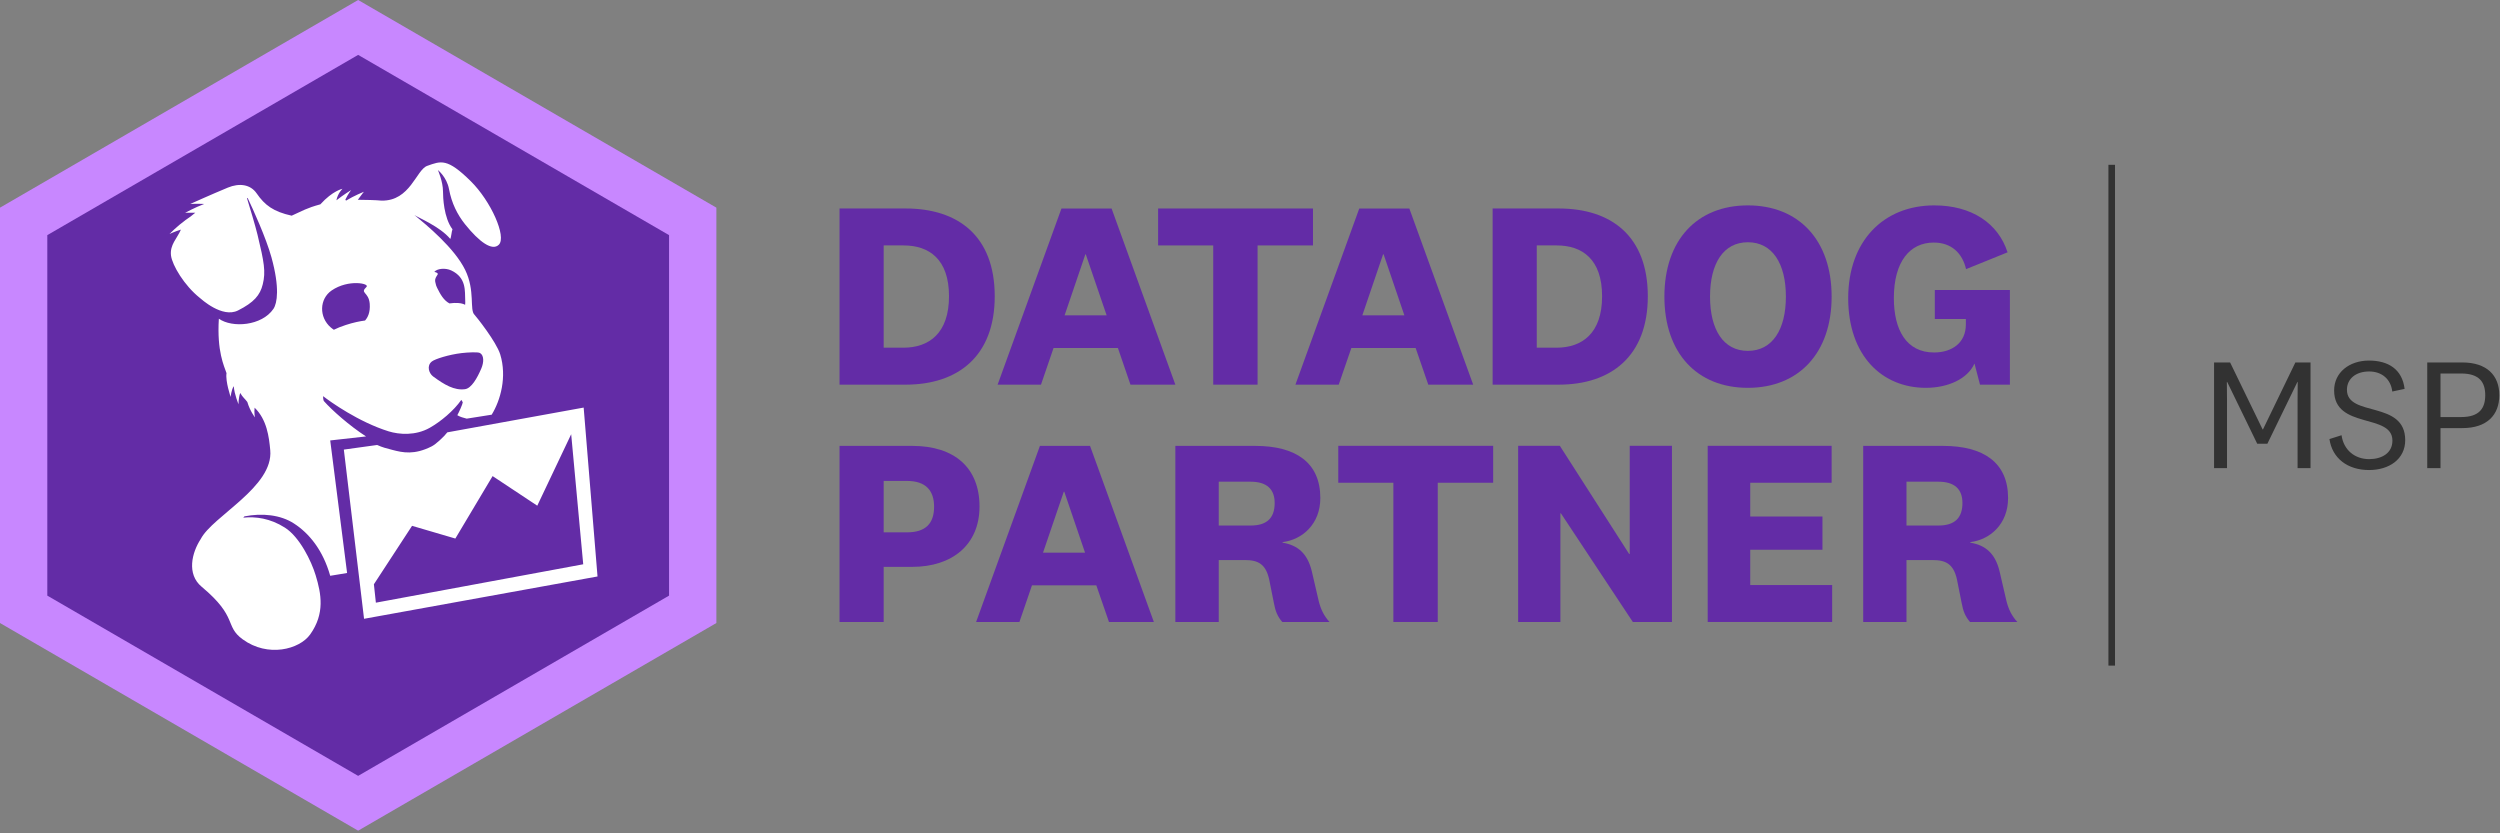 <?xml version="1.0" encoding="UTF-8"?> <svg xmlns="http://www.w3.org/2000/svg" xmlns:xlink="http://www.w3.org/1999/xlink" width="129pt" height="43pt" viewBox="0 0 129 43" version="1.1"><rect x="0" y="0" width="129" height="43" fill="#808080" stroke="none"/><g id="surface1"><path style="fill:none;stroke-width:1;stroke-linecap:butt;stroke-linejoin:miter;stroke:rgb(19.608%,19.608%,19.608%);stroke-opacity:1;stroke-miterlimit:10;" d="M -0.004 0.002 L -0.004 -76.001 " transform="matrix(0.339,0,0,-0.34,108.966,8.505)"></path><path style=" stroke:none;fill-rule:nonzero;fill:rgb(78.431%,52.941%,100%);fill-opacity:1;" d="M 18.48 0 L 0 10.715 L 0 32.148 L 18.48 42.863 L 36.965 32.148 L 36.965 10.715 Z M 18.48 0 "></path><path style=" stroke:none;fill-rule:nonzero;fill:rgb(38.824%,17.255%,65.098%);fill-opacity:1;" d="M 34.523 12.133 L 18.48 2.832 L 2.441 12.133 L 2.441 30.734 L 18.48 40.035 L 34.523 30.734 Z M 34.523 12.133 "></path><path style=" stroke:none;fill-rule:nonzero;fill:rgb(100%,100%,100%);fill-opacity:1;" d="M 17.113 14.988 C 17.98 14.395 19.094 14.629 18.91 14.805 C 18.551 15.145 19.027 15.047 19.078 15.676 C 19.113 16.137 18.965 16.395 18.836 16.539 C 18.566 16.574 18.234 16.641 17.84 16.77 C 17.605 16.844 17.402 16.93 17.227 17.016 C 17.176 16.984 17.129 16.945 17.066 16.895 C 16.453 16.363 16.477 15.426 17.113 14.988 M 22.285 18.652 C 22.441 18.527 23.156 18.297 23.82 18.219 C 24.164 18.18 24.66 18.156 24.766 18.215 C 24.977 18.332 24.977 18.688 24.832 19.023 C 24.625 19.504 24.328 20.039 23.992 20.082 C 23.445 20.156 22.93 19.855 22.34 19.418 C 22.133 19.258 22.004 18.871 22.285 18.652 M 23.281 13.953 C 24.086 14.328 23.98 15.047 24.004 15.465 C 24.012 15.586 24.008 15.668 24 15.727 C 23.887 15.664 23.711 15.621 23.43 15.633 C 23.348 15.637 23.27 15.645 23.191 15.656 C 22.895 15.5 22.719 15.184 22.555 14.852 C 22.539 14.82 22.527 14.793 22.52 14.77 C 22.512 14.754 22.508 14.742 22.504 14.73 C 22.5 14.727 22.5 14.719 22.5 14.715 C 22.41 14.43 22.469 14.371 22.508 14.285 C 22.543 14.195 22.691 14.121 22.477 14.047 C 22.457 14.039 22.434 14.035 22.41 14.031 C 22.551 13.855 22.977 13.812 23.281 13.953 M 18.887 22.52 C 18.02 21.961 17.121 21.156 16.73 20.715 C 16.664 20.664 16.672 20.441 16.672 20.441 C 17.027 20.719 18.5 21.773 20.055 22.258 C 20.602 22.426 21.445 22.488 22.176 22.074 C 22.734 21.758 23.406 21.203 23.805 20.633 L 23.879 20.758 C 23.875 20.844 23.691 21.258 23.598 21.426 C 23.766 21.523 23.895 21.551 24.082 21.602 L 25.371 21.398 C 25.832 20.648 26.164 19.441 25.812 18.289 C 25.609 17.629 24.559 16.316 24.484 16.242 C 24.219 15.988 24.527 15 24.004 13.93 C 23.449 12.793 22.008 11.609 21.383 11.094 C 21.566 11.227 22.703 11.688 23.234 12.328 C 23.281 12.262 23.305 11.918 23.348 11.832 C 22.895 11.234 22.859 10.168 22.859 9.883 C 22.859 9.363 22.594 8.773 22.594 8.773 C 22.594 8.773 23.051 9.133 23.168 9.754 C 23.305 10.492 23.602 11.074 23.992 11.566 C 24.734 12.492 25.402 12.969 25.742 12.625 C 26.148 12.215 25.332 10.375 24.289 9.348 C 23.074 8.148 22.758 8.305 22.043 8.559 C 21.477 8.762 21.168 10.383 19.684 10.352 C 19.434 10.324 18.785 10.309 18.465 10.309 C 18.633 10.074 18.777 9.895 18.777 9.895 C 18.777 9.895 18.277 10.094 17.855 10.352 L 17.82 10.301 C 17.965 10 18.117 9.809 18.117 9.809 C 18.117 9.809 17.723 10.047 17.359 10.336 C 17.426 9.973 17.672 9.742 17.672 9.742 C 17.672 9.742 17.172 9.836 16.531 10.543 C 15.805 10.742 15.629 10.871 15.051 11.129 C 14.109 10.922 13.664 10.59 13.242 9.977 C 12.918 9.508 12.344 9.438 11.758 9.68 C 10.902 10.035 9.82 10.523 9.82 10.523 C 9.82 10.523 10.172 10.508 10.539 10.523 C 10.035 10.715 9.555 10.98 9.555 10.98 C 9.555 10.98 9.789 10.973 10.078 10.977 C 9.879 11.145 9.77 11.223 9.578 11.352 C 9.117 11.688 8.746 12.074 8.746 12.074 C 8.746 12.074 9.055 11.93 9.336 11.848 C 9.141 12.301 8.754 12.633 8.824 13.188 C 8.891 13.691 9.508 14.73 10.305 15.367 C 10.375 15.422 11.461 16.43 12.281 16.02 C 13.102 15.605 13.422 15.234 13.559 14.668 C 13.719 14.02 13.629 13.527 13.289 12.117 C 13.176 11.648 12.887 10.691 12.746 10.234 L 12.777 10.211 C 13.047 10.777 13.73 12.273 14.008 13.281 C 14.441 14.852 14.305 15.645 14.109 15.938 C 13.512 16.816 11.984 16.934 11.293 16.445 C 11.188 18.137 11.562 18.879 11.688 19.254 C 11.625 19.684 11.902 20.484 11.902 20.484 C 11.902 20.484 11.934 20.117 12.062 19.926 C 12.094 20.355 12.309 20.863 12.309 20.863 C 12.309 20.863 12.297 20.551 12.395 20.277 C 12.531 20.512 12.633 20.566 12.762 20.742 C 12.895 21.199 13.152 21.535 13.152 21.535 C 13.152 21.535 13.109 21.289 13.137 21.035 C 13.77 21.648 13.883 22.543 13.945 23.23 C 14.121 25.125 10.973 26.629 10.359 27.812 C 9.898 28.516 9.621 29.625 10.406 30.277 C 12.301 31.859 11.57 32.293 12.52 32.988 C 13.82 33.938 15.449 33.512 16.004 32.738 C 16.773 31.66 16.578 30.641 16.289 29.688 C 16.066 28.945 15.457 27.707 14.703 27.227 C 13.934 26.738 13.188 26.648 12.551 26.711 L 12.613 26.645 C 13.523 26.465 14.477 26.562 15.168 27.012 C 15.949 27.516 16.664 28.383 17.039 29.711 C 17.465 29.648 17.523 29.625 17.91 29.566 L 17.039 22.727 Z M 19.395 31.098 L 19.293 30.148 L 21.262 27.133 L 23.496 27.789 L 25.418 24.566 L 27.723 26.094 L 29.473 22.406 L 30.094 29.117 Z M 30.117 21.031 L 23.082 22.309 C 22.91 22.535 22.48 22.934 22.27 23.035 C 21.383 23.484 20.781 23.355 20.262 23.219 C 19.93 23.133 19.738 23.086 19.461 22.961 L 17.742 23.199 L 18.785 31.93 L 30.832 29.746 Z M 30.117 21.031 "></path><path style=" stroke:none;fill-rule:nonzero;fill:rgb(38.824%,17.255%,65.098%);fill-opacity:1;" d="M 45.598 17.941 L 46.613 17.941 C 47.941 17.941 48.969 17.195 48.969 15.289 C 48.969 13.371 47.941 12.664 46.625 12.664 L 45.598 12.664 Z M 43.32 10.758 L 46.734 10.758 C 49.43 10.758 51.328 12.172 51.328 15.289 C 51.328 18.391 49.418 19.848 46.734 19.848 L 43.32 19.848 Z M 43.32 10.758 "></path><path style=" stroke:none;fill-rule:nonzero;fill:rgb(38.824%,17.255%,65.098%);fill-opacity:1;" d="M 54.934 16.27 L 57.102 16.27 L 56.027 13.125 L 56.004 13.125 Z M 57.684 17.957 L 54.363 17.957 L 53.715 19.848 L 51.477 19.848 L 54.77 10.762 L 57.359 10.762 L 60.648 19.848 L 58.332 19.848 Z M 57.684 17.957 "></path><path style=" stroke:none;fill-rule:nonzero;fill:rgb(38.824%,17.255%,65.098%);fill-opacity:1;" d="M 62.602 19.848 L 62.602 12.664 L 59.758 12.664 L 59.758 10.758 L 67.75 10.758 L 67.75 12.664 L 64.891 12.664 L 64.891 19.848 Z M 62.602 19.848 "></path><path style=" stroke:none;fill-rule:nonzero;fill:rgb(38.824%,17.255%,65.098%);fill-opacity:1;" d="M 70.297 16.27 L 72.465 16.27 L 71.395 13.125 L 71.367 13.125 Z M 73.047 17.957 L 69.73 17.957 L 69.078 19.848 L 66.844 19.848 L 70.137 10.762 L 72.723 10.762 L 76.016 19.848 L 73.699 19.848 Z M 73.047 17.957 "></path><path style=" stroke:none;fill-rule:nonzero;fill:rgb(38.824%,17.255%,65.098%);fill-opacity:1;" d="M 79.297 17.941 L 80.312 17.941 C 81.641 17.941 82.668 17.195 82.668 15.289 C 82.668 13.371 81.641 12.664 80.324 12.664 L 79.297 12.664 Z M 77.02 10.758 L 80.434 10.758 C 83.129 10.758 85.027 12.172 85.027 15.289 C 85.027 18.391 83.117 19.848 80.434 19.848 L 77.02 19.848 Z M 77.02 10.758 "></path><path style=" stroke:none;fill-rule:nonzero;fill:rgb(38.824%,17.255%,65.098%);fill-opacity:1;" d="M 88.238 15.305 C 88.238 17.016 88.93 18.105 90.191 18.105 C 91.449 18.105 92.152 17.016 92.152 15.305 C 92.152 13.59 91.449 12.5 90.191 12.5 C 88.93 12.5 88.238 13.59 88.238 15.305 M 94.512 15.305 C 94.512 18.215 92.816 20.012 90.191 20.012 C 87.562 20.012 85.883 18.215 85.883 15.305 C 85.883 12.391 87.562 10.598 90.191 10.598 C 92.816 10.598 94.512 12.391 94.512 15.305 "></path><path style=" stroke:none;fill-rule:nonzero;fill:rgb(38.824%,17.255%,65.098%);fill-opacity:1;" d="M 103.711 14.965 L 103.711 19.848 L 102.168 19.848 L 101.883 18.758 C 101.531 19.551 100.516 20.012 99.375 20.012 C 97.113 20.012 95.367 18.352 95.367 15.383 C 95.367 12.445 97.184 10.598 99.809 10.598 C 101.723 10.598 103.102 11.508 103.59 13.02 L 101.449 13.887 C 101.258 13.07 100.703 12.516 99.781 12.516 C 98.562 12.516 97.723 13.48 97.723 15.383 C 97.723 17.031 98.375 18.188 99.797 18.188 C 100.73 18.188 101.438 17.684 101.438 16.746 L 101.438 16.461 L 99.836 16.461 L 99.836 14.965 Z M 103.711 14.965 "></path><path style=" stroke:none;fill-rule:nonzero;fill:rgb(38.824%,17.255%,65.098%);fill-opacity:1;" d="M 46.801 24.816 L 45.598 24.816 L 45.598 27.469 L 46.801 27.469 C 47.766 27.469 48.199 27.008 48.199 26.148 C 48.199 25.32 47.777 24.816 46.801 24.816 M 45.598 29.25 L 45.598 32.094 L 43.32 32.094 L 43.32 23.008 L 47.074 23.008 C 49.254 23.008 50.543 24.137 50.543 26.137 C 50.543 28.109 49.133 29.25 47.074 29.25 Z M 45.598 29.25 "></path><path style=" stroke:none;fill-rule:nonzero;fill:rgb(38.824%,17.255%,65.098%);fill-opacity:1;" d="M 53.82 28.516 L 55.988 28.516 L 54.918 25.375 L 54.891 25.375 Z M 56.57 30.203 L 53.25 30.203 L 52.602 32.094 L 50.367 32.094 L 53.66 23.008 L 56.246 23.008 L 59.539 32.094 L 57.223 32.094 Z M 56.57 30.203 "></path><path style=" stroke:none;fill-rule:nonzero;fill:rgb(38.824%,17.255%,65.098%);fill-opacity:1;" d="M 64.527 24.855 L 62.887 24.855 L 62.887 27.117 L 64.539 27.117 C 65.352 27.117 65.773 26.746 65.773 25.957 C 65.773 25.25 65.379 24.855 64.527 24.855 M 66.164 32.094 C 65.922 31.809 65.812 31.551 65.73 31.102 L 65.488 29.891 C 65.312 29.117 64.934 28.898 64.227 28.898 L 62.887 28.898 L 62.887 32.094 L 60.648 32.094 L 60.648 23.008 L 64.77 23.008 C 66.855 23.008 68.129 23.863 68.129 25.699 C 68.129 27.047 67.195 27.848 66.18 27.973 L 66.18 28 C 66.992 28.137 67.465 28.582 67.684 29.457 L 68.047 31.02 C 68.156 31.453 68.32 31.781 68.602 32.094 Z M 66.164 32.094 "></path><path style=" stroke:none;fill-rule:nonzero;fill:rgb(38.824%,17.255%,65.098%);fill-opacity:1;" d="M 71.898 32.094 L 71.898 24.91 L 69.055 24.91 L 69.055 23.004 L 77.047 23.004 L 77.047 24.91 L 74.188 24.91 L 74.188 32.094 Z M 71.898 32.094 "></path><path style=" stroke:none;fill-rule:nonzero;fill:rgb(38.824%,17.255%,65.098%);fill-opacity:1;" d="M 84.094 23.004 L 86.273 23.004 L 86.273 32.094 L 84.254 32.094 L 80.543 26.488 L 80.516 26.488 L 80.516 32.094 L 78.336 32.094 L 78.336 23.004 L 80.488 23.004 L 84.062 28.582 L 84.094 28.582 Z M 84.094 23.004 "></path><path style=" stroke:none;fill-rule:nonzero;fill:rgb(38.824%,17.255%,65.098%);fill-opacity:1;" d="M 94.539 32.094 L 88.117 32.094 L 88.117 23.004 L 94.512 23.004 L 94.512 24.91 L 90.312 24.91 L 90.312 26.652 L 94.039 26.652 L 94.039 28.367 L 90.312 28.367 L 90.312 30.188 L 94.539 30.188 Z M 94.539 32.094 "></path><path style=" stroke:none;fill-rule:nonzero;fill:rgb(38.824%,17.255%,65.098%);fill-opacity:1;" d="M 100.016 24.855 L 98.375 24.855 L 98.375 27.117 L 100.027 27.117 C 100.84 27.117 101.262 26.746 101.262 25.957 C 101.262 25.25 100.867 24.855 100.016 24.855 M 101.652 32.094 C 101.41 31.809 101.301 31.551 101.219 31.102 L 100.977 29.891 C 100.801 29.117 100.422 28.898 99.715 28.898 L 98.375 28.898 L 98.375 32.094 L 96.141 32.094 L 96.141 23.008 L 100.258 23.008 C 102.344 23.008 103.617 23.863 103.617 25.699 C 103.617 27.047 102.684 27.848 101.668 27.973 L 101.668 28 C 102.48 28.137 102.953 28.582 103.172 29.457 L 103.535 31.02 C 103.645 31.453 103.809 31.781 104.094 32.094 Z M 101.652 32.094 "></path><path style=" stroke:none;fill-rule:nonzero;fill:rgb(19.608%,19.608%,19.608%);fill-opacity:1;" d="M 116.996 22.898 L 116.473 22.898 L 114.922 19.707 L 114.906 19.707 L 114.914 20.652 L 114.914 24.156 L 114.246 24.156 L 114.246 18.703 L 115.074 18.703 L 116.75 22.156 L 116.77 22.156 L 118.441 18.703 L 119.223 18.703 L 119.223 24.156 L 118.555 24.156 L 118.555 20.652 L 118.562 19.707 L 118.547 19.707 Z M 116.996 22.898 "></path><path style=" stroke:none;fill-rule:nonzero;fill:rgb(19.608%,19.608%,19.608%);fill-opacity:1;" d="M 120.199 22.656 L 120.824 22.457 C 120.93 23.227 121.516 23.691 122.246 23.691 C 122.906 23.691 123.449 23.379 123.449 22.734 C 123.449 21.309 120.441 22.164 120.441 20.148 C 120.441 19.215 121.23 18.605 122.238 18.605 C 123.23 18.605 123.953 19.047 124.078 20.066 L 123.441 20.203 C 123.371 19.574 122.914 19.168 122.246 19.168 C 121.555 19.168 121.102 19.551 121.102 20.113 C 121.102 21.543 124.109 20.637 124.109 22.711 C 124.109 23.699 123.273 24.254 122.246 24.254 C 121.133 24.254 120.344 23.648 120.199 22.656 "></path><path style=" stroke:none;fill-rule:nonzero;fill:rgb(19.608%,19.608%,19.608%);fill-opacity:1;" d="M 126.996 19.273 L 125.93 19.273 L 125.93 21.52 L 126.996 21.52 C 127.945 21.52 128.238 21.055 128.238 20.391 C 128.238 19.73 127.945 19.273 126.996 19.273 M 125.93 22.09 L 125.93 24.156 L 125.246 24.156 L 125.246 18.703 L 127.059 18.703 C 128.32 18.703 128.965 19.371 128.965 20.391 C 128.965 21.414 128.328 22.09 127.059 22.09 Z M 125.93 22.09 "></path></g></svg> 